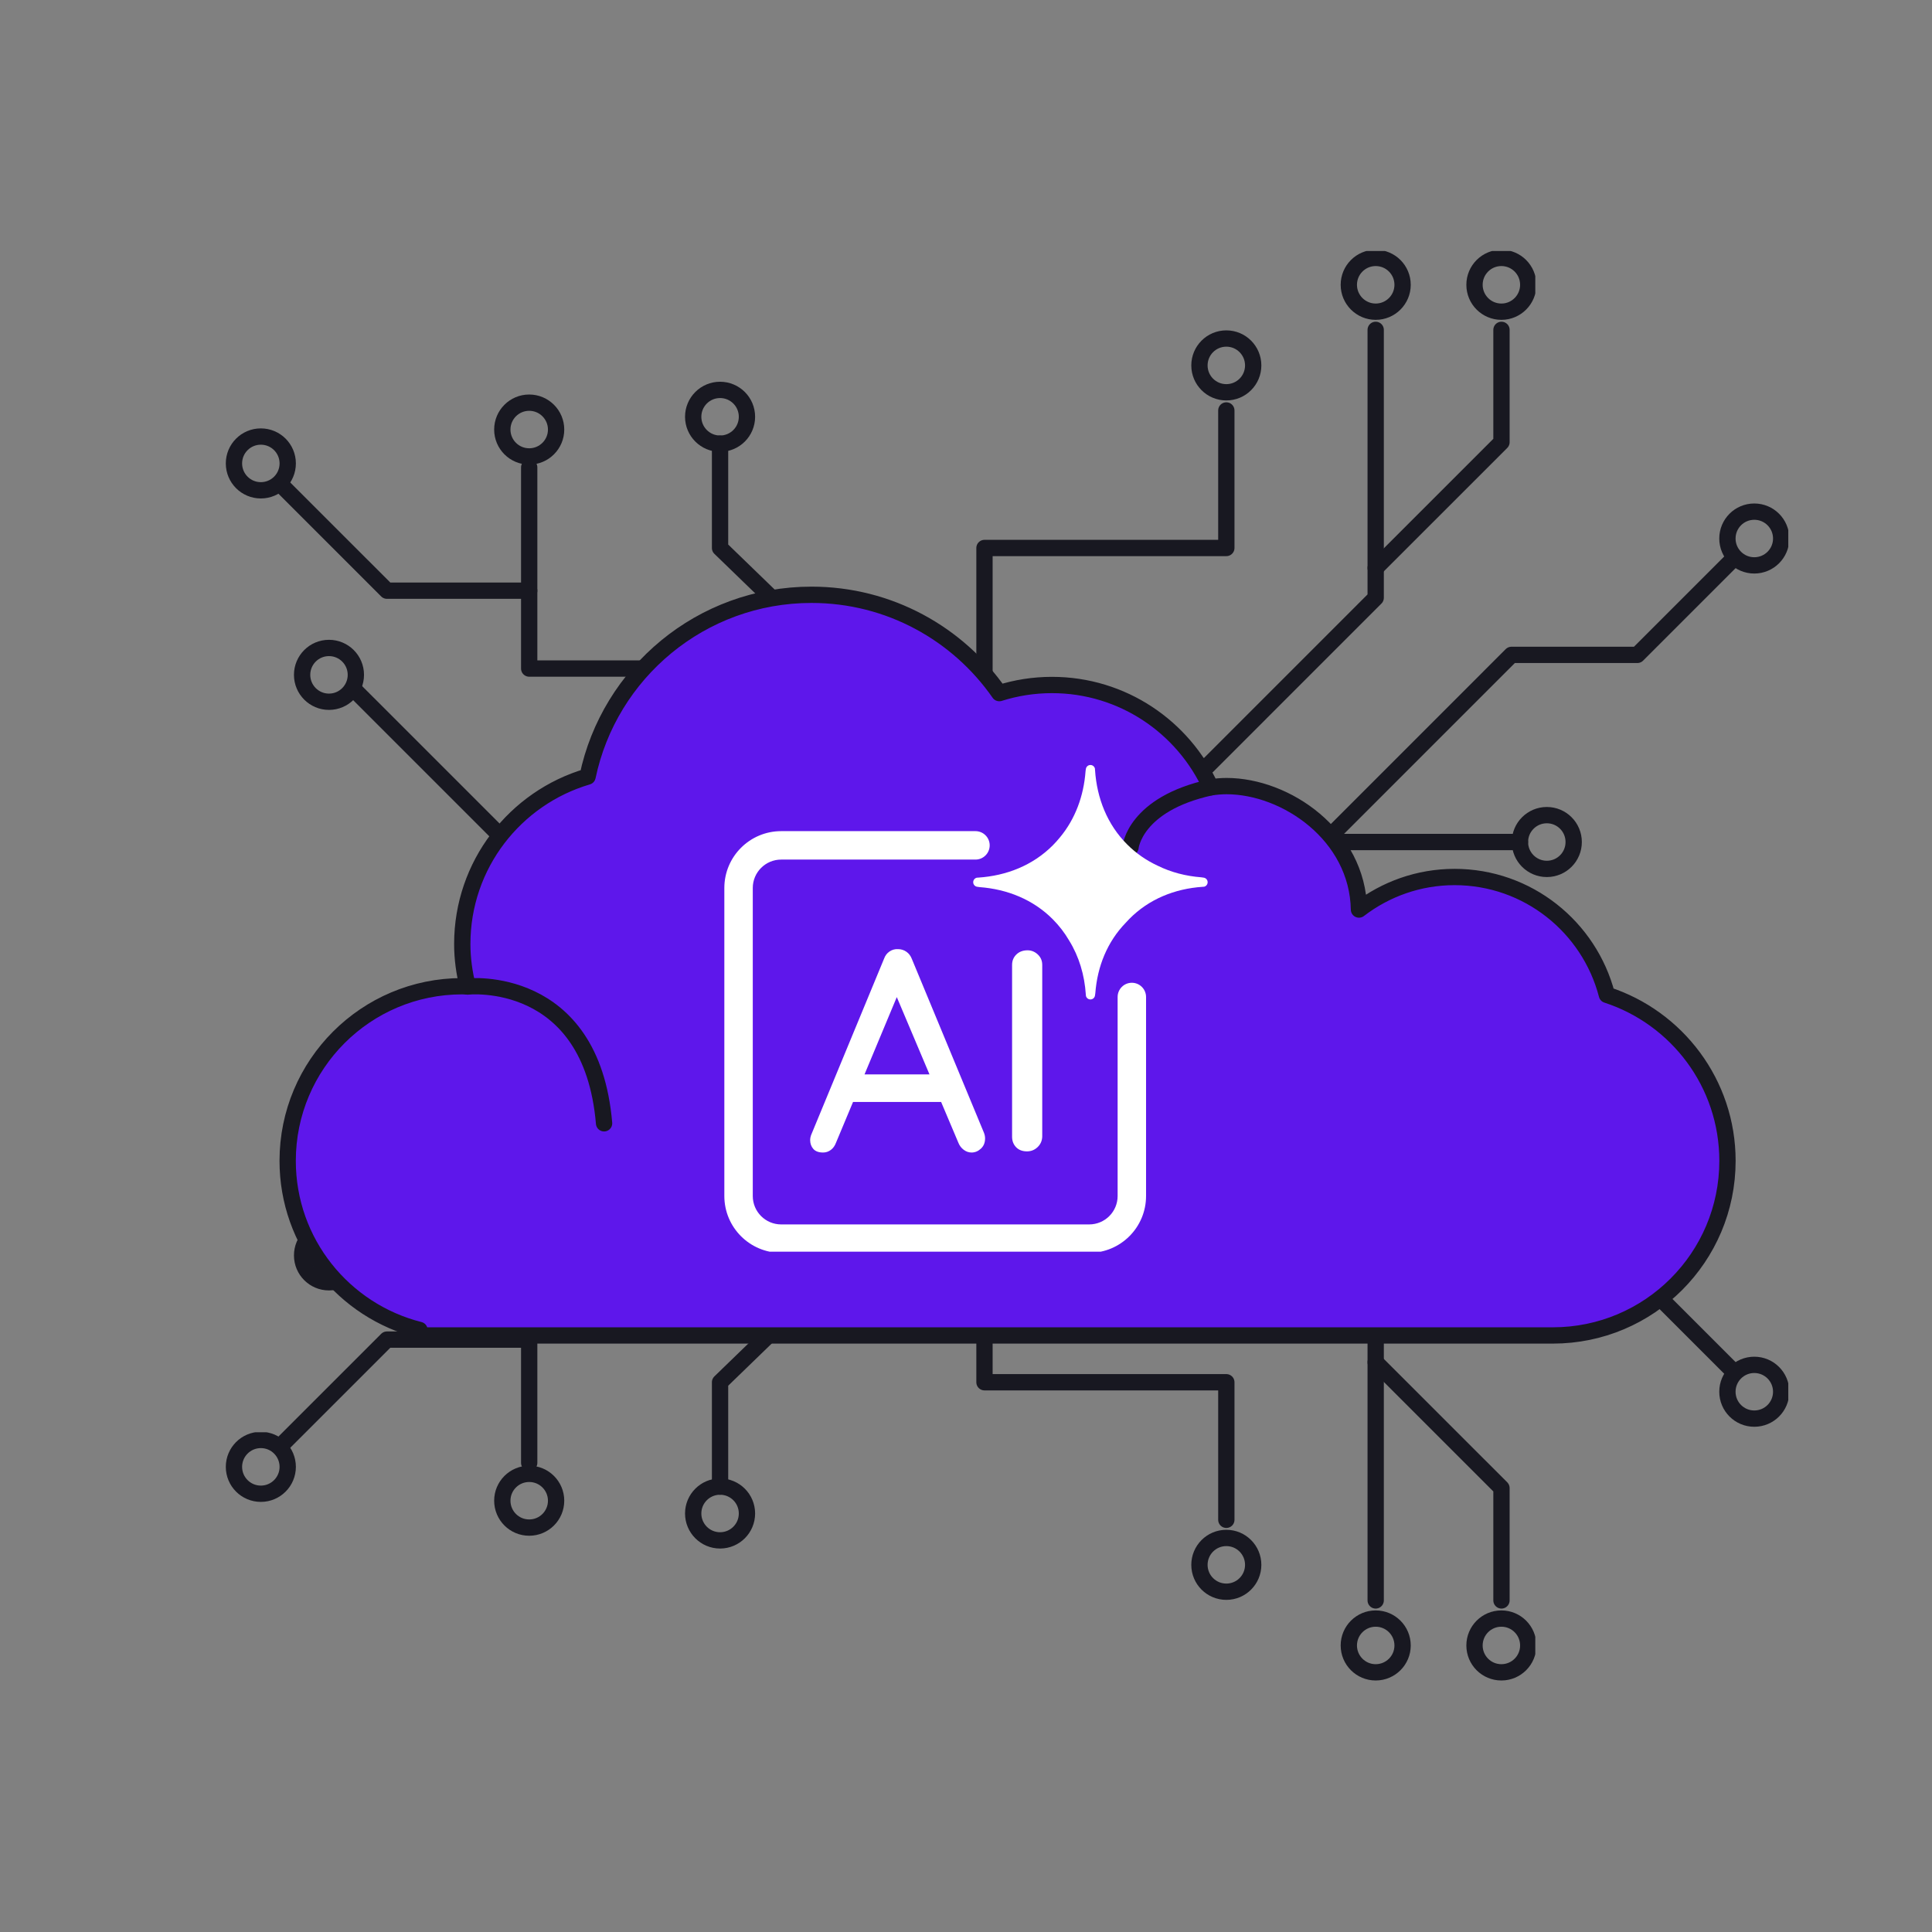 <svg version="1.2" preserveAspectRatio="xMidYMid meet" height="500" viewBox="0 0 375 375" zoomAndPan="magnify" width="500" xmlns:xlink="http://www.w3.org/1999/xlink" xmlns="http://www.w3.org/2000/svg"><rect x="0" y="0" width="375" height="375" fill="#808080" stroke="none"/><defs><clipPath id="a8bcaaa7af"><path d="M 333 263 L 347.105 263 L 347.105 278 L 333 278 Z M 333 263"></path></clipPath><clipPath id="9e2133b405"><path d="M 284 312 L 298 312 L 298 326.219 L 284 326.219 Z M 284 312"></path></clipPath><clipPath id="baad0199ea"><path d="M 260 312 L 274 312 L 274 326.219 L 260 326.219 Z M 260 312"></path></clipPath><clipPath id="0dc2e45fdf"><path d="M 43.355 278 L 58 278 L 58 292 L 43.355 292 Z M 43.355 278"></path></clipPath><clipPath id="4176afd320"><path d="M 333 97 L 347.105 97 L 347.105 112 L 333 112 Z M 333 97"></path></clipPath><clipPath id="bac156e4f3"><path d="M 284 48.719 L 298 48.719 L 298 63 L 284 63 Z M 284 48.719"></path></clipPath><clipPath id="c99c6e3772"><path d="M 260 48.719 L 274 48.719 L 274 63 L 260 63 Z M 260 48.719"></path></clipPath><clipPath id="530c424b4c"><path d="M 43.355 83 L 58 83 L 58 97 L 43.355 97 Z M 43.355 83"></path></clipPath><clipPath id="8491a52b2a"><path d="M 188 148.453 L 234.344 148.453 L 234.344 194 L 188 194 Z M 188 148.453"></path></clipPath><clipPath id="39af28a933"><path d="M 140.594 161 L 223 161 L 223 242.953 L 140.594 242.953 Z M 140.594 161"></path></clipPath></defs><g id="f2b5bec522"><path transform="matrix(0.113,0,0,-0.113,-44.669,427.569)" d="M 1859.271 1914.533 L 2284.488 1914.533 L 2284.488 2339.818 L 1859.271 2339.818 Z M 1859.271 1914.533" style="fill:none;stroke-width:28;stroke-linecap:round;stroke-linejoin:round;stroke:#181821;stroke-opacity:1;stroke-miterlimit:10;"></path><path transform="matrix(0.113,0,0,-0.113,-44.669,427.569)" d="M 2086.339 1784.221 L 2469.179 1784.221 L 2758.307 1495.024 L 2758.307 1034.765" style="fill:none;stroke-width:28;stroke-linecap:round;stroke-linejoin:round;stroke:#181821;stroke-opacity:1;stroke-miterlimit:10;"></path><path transform="matrix(0.113,0,0,-0.113,-44.669,427.569)" d="M 2086.339 1914.533 L 2086.339 1409.51 L 2501.766 1409.51 L 2501.766 1173.241" style="fill:none;stroke-width:28;stroke-linecap:round;stroke-linejoin:round;stroke:#181821;stroke-opacity:1;stroke-miterlimit:10;"></path><path transform="matrix(0.113,0,0,-0.113,-44.669,427.569)" d="M 2086.339 1849.394 L 1632.134 1409.51 L 1632.134 1230.285" style="fill:none;stroke-width:28;stroke-linecap:round;stroke-linejoin:round;stroke:#181821;stroke-opacity:1;stroke-miterlimit:10;"></path><path transform="matrix(0.113,0,0,-0.113,-44.669,427.569)" d="M 1845.988 1616.584 L 1304.297 1616.584 L 1304.297 1271" style="fill:none;stroke-width:28;stroke-linecap:round;stroke-linejoin:round;stroke:#181821;stroke-opacity:1;stroke-miterlimit:10;"></path><path transform="matrix(0.113,0,0,-0.113,-44.669,427.569)" d="M 1859.271 1912.699 L 1263.547 1912.699 L 1006.556 1655.708" style="fill:none;stroke-width:28;stroke-linecap:round;stroke-linejoin:round;stroke:#181821;stroke-opacity:1;stroke-miterlimit:10;"></path><path transform="matrix(0.113,0,0,-0.113,-44.669,427.569)" d="M 2284.488 1914.533 L 3006.096 1914.533" style="fill:none;stroke-width:28;stroke-linecap:round;stroke-linejoin:round;stroke:#181821;stroke-opacity:1;stroke-miterlimit:10;"></path><path transform="matrix(0.113,0,0,-0.113,-44.669,427.569)" d="M 1304.297 1482.778 L 1059.933 1482.778 L 880.707 1303.587" style="fill:none;stroke-width:28;stroke-linecap:round;stroke-linejoin:round;stroke:#181821;stroke-opacity:1;stroke-miterlimit:10;"></path><path transform="matrix(0.113,0,0,-0.113,-44.669,427.569)" d="M 2758.307 1443.792 L 2974.374 1227.759 L 2974.374 1034.765" style="fill:none;stroke-width:28;stroke-linecap:round;stroke-linejoin:round;stroke:#181821;stroke-opacity:1;stroke-miterlimit:10;"></path><path transform="matrix(0.113,0,0,-0.113,-44.669,427.569)" d="M 3052.278 1868.351 C 3026.748 1868.351 3006.096 1889.038 3006.096 1914.533 C 3006.096 1940.062 3026.748 1960.714 3052.278 1960.714 C 3077.807 1960.714 3098.424 1940.062 3098.424 1914.533 C 3098.424 1889.038 3077.807 1868.351 3052.278 1868.351 Z M 3052.278 1868.351" style="fill:none;stroke-width:28;stroke-linecap:round;stroke-linejoin:round;stroke:#181821;stroke-opacity:1;stroke-miterlimit:10;"></path><g clip-path="url(#a8bcaaa7af)" clip-rule="nonzero"><path transform="matrix(0.113,0,0,-0.113,-44.669,427.569)" d="M 3408.619 1347.036 C 3383.124 1347.036 3362.472 1367.688 3362.472 1393.217 C 3362.472 1418.712 3383.124 1439.399 3408.619 1439.399 C 3434.149 1439.399 3454.835 1418.712 3454.835 1393.217 C 3454.835 1367.688 3434.149 1347.036 3408.619 1347.036 Z M 3408.619 1347.036" style="fill:none;stroke-width:28;stroke-linecap:round;stroke-linejoin:round;stroke:#181821;stroke-opacity:1;stroke-miterlimit:10;"></path></g><g clip-path="url(#9e2133b405)" clip-rule="nonzero"><path transform="matrix(0.113,0,0,-0.113,-44.669,427.569)" d="M 2974.236 911.234 C 2948.672 911.234 2928.054 931.886 2928.054 957.381 C 2928.054 982.911 2948.672 1003.597 2974.236 1003.597 C 2999.731 1003.597 3020.383 982.911 3020.383 957.381 C 3020.383 931.886 2999.731 911.234 2974.236 911.234 Z M 2974.236 911.234" style="fill:none;stroke-width:28;stroke-linecap:round;stroke-linejoin:round;stroke:#181821;stroke-opacity:1;stroke-miterlimit:10;"></path></g><g clip-path="url(#baad0199ea)" clip-rule="nonzero"><path transform="matrix(0.113,0,0,-0.113,-44.669,427.569)" d="M 2758.307 911.234 C 2732.846 911.234 2712.16 931.886 2712.16 957.381 C 2712.16 982.911 2732.846 1003.597 2758.307 1003.597 C 2783.836 1003.597 2804.523 982.911 2804.523 957.381 C 2804.523 931.886 2783.836 911.234 2758.307 911.234 Z M 2758.307 911.234" style="fill:none;stroke-width:28;stroke-linecap:round;stroke-linejoin:round;stroke:#181821;stroke-opacity:1;stroke-miterlimit:10;"></path></g><path transform="matrix(0.113,0,0,-0.113,-44.669,427.569)" d="M 2501.766 1049.709 C 2476.202 1049.709 2455.584 1070.361 2455.584 1095.856 C 2455.584 1121.386 2476.202 1142.073 2501.766 1142.073 C 2527.261 1142.073 2547.913 1121.386 2547.913 1095.856 C 2547.913 1070.361 2527.261 1049.709 2501.766 1049.709 Z M 2501.766 1049.709" style="fill:none;stroke-width:28;stroke-linecap:round;stroke-linejoin:round;stroke:#181821;stroke-opacity:1;stroke-miterlimit:10;"></path><path transform="matrix(0.113,0,0,-0.113,-44.669,427.569)" d="M 1304.297 1159.853 C 1278.802 1159.853 1258.116 1180.505 1258.116 1206.069 C 1258.116 1231.53 1278.802 1252.182 1304.297 1252.182 C 1329.792 1252.182 1350.513 1231.53 1350.513 1206.069 C 1350.513 1180.505 1329.792 1159.853 1304.297 1159.853 Z M 1304.297 1159.853" style="fill:none;stroke-width:28;stroke-linecap:round;stroke-linejoin:round;stroke:#181821;stroke-opacity:1;stroke-miterlimit:10;"></path><path transform="matrix(0.113,0,0,-0.113,-44.669,427.569)" d="M 1632.134 1137.887 C 1606.674 1137.887 1585.987 1158.608 1585.987 1184.103 C 1585.987 1209.633 1606.674 1230.285 1632.134 1230.285 C 1657.698 1230.285 1678.35 1209.633 1678.35 1184.103 C 1678.35 1158.608 1657.698 1137.887 1632.134 1137.887 Z M 1632.134 1137.887" style="fill:none;stroke-width:28;stroke-linecap:round;stroke-linejoin:round;stroke:#181821;stroke-opacity:1;stroke-miterlimit:10;"></path><g clip-path="url(#0dc2e45fdf)" clip-rule="nonzero"><path transform="matrix(0.113,0,0,-0.113,-44.669,427.569)" d="M 843.347 1218.004 C 817.817 1218.004 797.165 1238.725 797.165 1264.186 C 797.165 1289.681 817.817 1310.402 843.347 1310.402 C 868.876 1310.402 889.528 1289.681 889.528 1264.186 C 889.528 1238.725 868.876 1218.004 843.347 1218.004 Z M 843.347 1218.004" style="fill:none;stroke-width:28;stroke-linecap:round;stroke-linejoin:round;stroke:#181821;stroke-opacity:1;stroke-miterlimit:10;"></path></g><path transform="matrix(0.113,0,0,-0.113,-44.669,427.569)" d="M 960.374 1581.23 C 934.879 1581.23 914.227 1601.882 914.227 1627.377 C 914.227 1652.906 934.879 1673.558 960.374 1673.558 C 985.904 1673.558 1006.556 1652.906 1006.556 1627.377 C 1006.556 1601.882 985.904 1581.23 960.374 1581.23 Z M 960.374 1581.23" style="fill:none;stroke-width:28;stroke-linecap:round;stroke-linejoin:round;stroke:#181821;stroke-opacity:1;stroke-miterlimit:10;"></path><path transform="matrix(0.113,0,0,-0.113,-44.669,427.569)" d="M 2670.13 1914.533 L 2991.532 1593.095 L 3207.738 1593.095 L 3372.85 1428.018" style="fill:none;stroke-width:28;stroke-linecap:round;stroke-linejoin:round;stroke:#181821;stroke-opacity:1;stroke-miterlimit:10;"></path><path transform="matrix(0.113,0,0,-0.113,-44.669,427.569)" d="M 2086.339 2467.812 L 2469.179 2467.812 L 2758.307 2756.974 L 2758.307 3217.198" style="fill:none;stroke-width:28;stroke-linecap:round;stroke-linejoin:round;stroke:#181821;stroke-opacity:1;stroke-miterlimit:10;"></path><path transform="matrix(0.113,0,0,-0.113,-44.669,427.569)" d="M 2086.339 2337.466 L 2086.339 2842.522 L 2501.766 2842.522 L 2501.766 3078.757" style="fill:none;stroke-width:28;stroke-linecap:round;stroke-linejoin:round;stroke:#181821;stroke-opacity:1;stroke-miterlimit:10;"></path><path transform="matrix(0.113,0,0,-0.113,-44.669,427.569)" d="M 2086.339 2402.639 L 1632.134 2842.522 L 1632.134 3021.714" style="fill:none;stroke-width:28;stroke-linecap:round;stroke-linejoin:round;stroke:#181821;stroke-opacity:1;stroke-miterlimit:10;"></path><path transform="matrix(0.113,0,0,-0.113,-44.669,427.569)" d="M 1845.988 2635.414 L 1304.297 2635.414 L 1304.297 2980.998" style="fill:none;stroke-width:28;stroke-linecap:round;stroke-linejoin:round;stroke:#181821;stroke-opacity:1;stroke-miterlimit:10;"></path><path transform="matrix(0.113,0,0,-0.113,-44.669,427.569)" d="M 1859.271 2339.299 L 1263.547 2339.299 L 1006.556 2596.29" style="fill:none;stroke-width:28;stroke-linecap:round;stroke-linejoin:round;stroke:#181821;stroke-opacity:1;stroke-miterlimit:10;"></path><path transform="matrix(0.113,0,0,-0.113,-44.669,427.569)" d="M 2284.488 2337.466 L 3006.096 2337.466" style="fill:none;stroke-width:28;stroke-linecap:round;stroke-linejoin:round;stroke:#181821;stroke-opacity:1;stroke-miterlimit:10;"></path><path transform="matrix(0.113,0,0,-0.113,-44.669,427.569)" d="M 1304.297 2769.185 L 1059.933 2769.185 L 880.707 2948.411" style="fill:none;stroke-width:28;stroke-linecap:round;stroke-linejoin:round;stroke:#181821;stroke-opacity:1;stroke-miterlimit:10;"></path><path transform="matrix(0.113,0,0,-0.113,-44.669,427.569)" d="M 2758.307 2808.206 L 2974.374 3024.239 L 2974.374 3217.198" style="fill:none;stroke-width:28;stroke-linecap:round;stroke-linejoin:round;stroke:#181821;stroke-opacity:1;stroke-miterlimit:10;"></path><path transform="matrix(0.113,0,0,-0.113,-44.669,427.569)" d="M 3052.278 2383.647 C 3026.748 2383.647 3006.096 2362.961 3006.096 2337.466 C 3006.096 2311.971 3026.748 2291.284 3052.278 2291.284 C 3077.807 2291.284 3098.424 2311.971 3098.424 2337.466 C 3098.424 2362.961 3077.807 2383.647 3052.278 2383.647 Z M 3052.278 2383.647" style="fill:none;stroke-width:28;stroke-linecap:round;stroke-linejoin:round;stroke:#181821;stroke-opacity:1;stroke-miterlimit:10;"></path><g clip-path="url(#4176afd320)" clip-rule="nonzero"><path transform="matrix(0.113,0,0,-0.113,-44.669,427.569)" d="M 3408.619 2904.962 C 3383.124 2904.962 3362.472 2884.311 3362.472 2858.781 C 3362.472 2833.286 3383.124 2812.634 3408.619 2812.634 C 3434.149 2812.634 3454.835 2833.286 3454.835 2858.781 C 3454.835 2884.311 3434.149 2904.962 3408.619 2904.962 Z M 3408.619 2904.962" style="fill:none;stroke-width:28;stroke-linecap:round;stroke-linejoin:round;stroke:#181821;stroke-opacity:1;stroke-miterlimit:10;"></path></g><g clip-path="url(#bac156e4f3)" clip-rule="nonzero"><path transform="matrix(0.113,0,0,-0.113,-44.669,427.569)" d="M 2974.236 3340.799 C 2948.672 3340.799 2928.054 3320.112 2928.054 3294.583 C 2928.054 3269.122 2948.672 3248.401 2974.236 3248.401 C 2999.731 3248.401 3020.383 3269.122 3020.383 3294.583 C 3020.383 3320.112 2999.731 3340.799 2974.236 3340.799 Z M 2974.236 3340.799" style="fill:none;stroke-width:28;stroke-linecap:round;stroke-linejoin:round;stroke:#181821;stroke-opacity:1;stroke-miterlimit:10;"></path></g><g clip-path="url(#c99c6e3772)" clip-rule="nonzero"><path transform="matrix(0.113,0,0,-0.113,-44.669,427.569)" d="M 2758.307 3340.799 C 2732.846 3340.799 2712.16 3320.112 2712.16 3294.583 C 2712.16 3269.122 2732.846 3248.401 2758.307 3248.401 C 2783.836 3248.401 2804.523 3269.122 2804.523 3294.583 C 2804.523 3320.112 2783.836 3340.799 2758.307 3340.799 Z M 2758.307 3340.799" style="fill:none;stroke-width:28;stroke-linecap:round;stroke-linejoin:round;stroke:#181821;stroke-opacity:1;stroke-miterlimit:10;"></path></g><path transform="matrix(0.113,0,0,-0.113,-44.669,427.569)" d="M 2501.766 3202.323 C 2476.202 3202.323 2455.584 3181.637 2455.584 3156.107 C 2455.584 3130.578 2476.202 3109.96 2501.766 3109.96 C 2527.261 3109.96 2547.913 3130.578 2547.913 3156.107 C 2547.913 3181.637 2527.261 3202.323 2501.766 3202.323 Z M 2501.766 3202.323" style="fill:none;stroke-width:28;stroke-linecap:round;stroke-linejoin:round;stroke:#181821;stroke-opacity:1;stroke-miterlimit:10;"></path><path transform="matrix(0.113,0,0,-0.113,-44.669,427.569)" d="M 1304.297 3092.145 C 1278.802 3092.145 1258.116 3071.458 1258.116 3045.929 C 1258.116 3020.434 1278.802 2999.782 1304.297 2999.782 C 1329.792 2999.782 1350.513 3020.434 1350.513 3045.929 C 1350.513 3071.458 1329.792 3092.145 1304.297 3092.145 Z M 1304.297 3092.145" style="fill:none;stroke-width:28;stroke-linecap:round;stroke-linejoin:round;stroke:#181821;stroke-opacity:1;stroke-miterlimit:10;"></path><path transform="matrix(0.113,0,0,-0.113,-44.669,427.569)" d="M 1632.134 3114.077 C 1606.674 3114.077 1585.987 3093.39 1585.987 3067.895 C 1585.987 3042.4 1606.674 3021.714 1632.134 3021.714 C 1657.698 3021.714 1678.35 3042.4 1678.35 3067.895 C 1678.35 3093.39 1657.698 3114.077 1632.134 3114.077 Z M 1632.134 3114.077" style="fill:none;stroke-width:28;stroke-linecap:round;stroke-linejoin:round;stroke:#181821;stroke-opacity:1;stroke-miterlimit:10;"></path><g clip-path="url(#530c424b4c)" clip-rule="nonzero"><path transform="matrix(0.113,0,0,-0.113,-44.669,427.569)" d="M 843.347 3033.959 C 817.817 3033.959 797.165 3013.273 797.165 2987.778 C 797.165 2962.283 817.817 2941.596 843.347 2941.596 C 868.876 2941.596 889.528 2962.283 889.528 2987.778 C 889.528 3013.273 868.876 3033.959 843.347 3033.959 Z M 843.347 3033.959" style="fill:none;stroke-width:28;stroke-linecap:round;stroke-linejoin:round;stroke:#181821;stroke-opacity:1;stroke-miterlimit:10;"></path></g><path transform="matrix(0.113,0,0,-0.113,-44.669,427.569)" d="M 960.374 2670.803 C 934.879 2670.803 914.227 2650.116 914.227 2624.621 C 914.227 2599.126 934.879 2578.405 960.374 2578.405 C 985.904 2578.405 1006.556 2599.126 1006.556 2624.621 C 1006.556 2650.116 985.904 2670.803 960.374 2670.803 Z M 960.374 2670.803" style="fill:none;stroke-width:28;stroke-linecap:round;stroke-linejoin:round;stroke:#181821;stroke-opacity:1;stroke-miterlimit:10;"></path><path transform="matrix(0.113,0,0,-0.113,-44.669,427.569)" d="M 2670.13 2337.466 L 2991.532 2658.903 L 3207.738 2658.903 L 3372.85 2824.015" style="fill:none;stroke-width:28;stroke-linecap:round;stroke-linejoin:round;stroke:#181821;stroke-opacity:1;stroke-miterlimit:10;"></path><path transform="matrix(0.113,0,0,-0.113,-44.669,427.569)" d="M 2729.595 2221.476 C 2727.312 2349.504 2604.092 2433.53 2502.146 2433.53 C 2492.945 2433.53 2483.916 2432.665 2474.991 2431.385 C 2427.772 2534.991 2323.508 2607.187 2202.226 2607.187 C 2170.712 2607.187 2140.339 2602.274 2111.8 2593.246 C 2040.78 2695.226 1922.888 2762.128 1789.186 2762.128 C 1599.859 2762.128 1441.804 2628.15 1404.582 2449.858 C 1280.186 2413.259 1189.345 2298.445 1189.345 2162.218 C 1189.345 2137.034 1192.804 2112.715 1198.685 2089.296 C 1195.537 2089.4 1192.458 2089.78 1189.345 2089.78 C 1023.679 2089.78 889.424 1955.491 889.424 1789.825 C 889.424 1649.585 985.835 1532.108 1115.87 1499.348 C 1115.835 1496.166 1115.627 1493.052 1115.627 1489.904 L 3062.655 1489.904 C 3228.286 1489.904 3362.576 1624.194 3362.576 1789.825 C 3362.576 1923.042 3275.609 2035.85 3155.434 2074.94 C 3125.199 2191.345 3019.691 2277.378 2893.842 2277.378 C 2831.99 2277.378 2775.154 2256.414 2729.595 2221.476" style="fill-rule:nonzero;fill:#5e17eb;fill-opacity:1;stroke-width:28;stroke-linecap:round;stroke-linejoin:round;stroke:#181821;stroke-opacity:1;stroke-miterlimit:10;"></path><path transform="matrix(0.113,0,0,-0.113,-44.669,427.569)" d="M 1198.685 2089.296 C 1198.685 2089.296 1410.982 2111.954 1432.914 1854.306" style="fill:none;stroke-width:28;stroke-linecap:round;stroke-linejoin:round;stroke:#181821;stroke-opacity:1;stroke-miterlimit:10;"></path><path transform="matrix(0.113,0,0,-0.113,-44.669,427.569)" d="M 2337.173 2328.298 C 2337.173 2328.298 2343.953 2402.639 2474.991 2431.385" style="fill:none;stroke-width:28;stroke-linecap:round;stroke-linejoin:round;stroke:#181821;stroke-opacity:1;stroke-miterlimit:10;"></path><path d="M 176.988 186.125 C 176.762 185.531 176.41 185.066 175.926 184.73 C 175.445 184.395 174.902 184.227 174.309 184.227 C 173.715 184.191 173.168 184.34 172.664 184.676 C 172.164 185.008 171.801 185.492 171.578 186.125 L 157.418 220.355 C 157.305 220.691 157.25 220.988 157.25 221.25 C 157.25 221.953 157.453 222.539 157.863 223.004 C 158.27 223.469 158.902 223.703 159.758 223.703 C 160.316 223.703 160.816 223.535 161.266 223.199 C 161.711 222.867 162.043 222.402 162.266 221.805 L 165.574 213.891 L 182.672 213.891 L 186.02 221.805 C 186.242 222.363 186.586 222.82 187.051 223.172 C 187.516 223.523 188.027 223.703 188.582 223.703 C 189.254 223.703 189.855 223.449 190.395 222.949 C 190.934 222.449 191.203 221.789 191.203 220.969 C 191.203 220.598 191.129 220.227 190.98 219.855 Z M 167.805 208.535 L 174.066 193.535 L 180.41 208.535 Z M 167.805 208.535" style="stroke:none;fill-rule:nonzero;fill:#ffffff;fill-opacity:1;"></path><path d="M 201.434 185.262 C 200.859 184.723 200.195 184.453 199.453 184.453 C 198.562 184.453 197.836 184.723 197.281 185.262 C 196.723 185.801 196.445 186.477 196.445 187.297 L 196.445 220.637 C 196.445 221.453 196.703 222.133 197.223 222.672 C 197.746 223.211 198.449 223.48 199.344 223.48 C 200.125 223.48 200.801 223.211 201.379 222.672 C 201.953 222.133 202.262 221.453 202.297 220.637 L 202.297 187.297 C 202.297 186.477 202.012 185.801 201.434 185.262 Z M 201.434 185.262" style="stroke:none;fill-rule:nonzero;fill:#ffffff;fill-opacity:1;"></path><g clip-path="url(#8491a52b2a)" clip-rule="nonzero"><path d="M 233.59 170.344 C 233.59 170.344 233.504 170.332 233.504 170.332 L 233.223 170.293 C 233.223 170.293 233.219 170.293 233.215 170.289 L 233.172 170.285 C 230.168 170.055 227.297 169.312 224.691 168.027 C 222.52 167.016 220.527 165.648 218.785 163.906 C 214.93 160.055 212.902 154.961 212.543 149.445 C 212.543 149.426 212.539 149.402 212.539 149.383 C 212.531 149.312 212.527 149.242 212.523 149.172 C 212.426 148.777 212.074 148.484 211.652 148.484 C 211.18 148.484 210.797 148.848 210.762 149.309 L 210.758 149.309 C 210.758 149.309 210.746 149.383 210.746 149.383 L 210.707 149.68 C 210.707 149.68 210.707 149.688 210.707 149.688 L 210.699 149.734 L 210.703 149.73 C 210.34 154.488 208.73 158.918 205.766 162.496 C 205.316 163.051 204.836 163.586 204.324 164.102 C 200.469 167.957 195.375 169.984 189.859 170.344 C 189.84 170.348 189.82 170.348 189.797 170.348 C 189.727 170.355 189.656 170.359 189.586 170.363 C 189.191 170.461 188.898 170.812 188.898 171.234 C 188.898 171.707 189.262 172.09 189.723 172.129 C 189.723 172.129 189.797 172.141 189.797 172.141 L 190.094 172.18 C 190.094 172.18 190.102 172.18 190.102 172.184 L 190.148 172.188 L 190.145 172.188 C 195.551 172.598 200.535 174.617 204.32 178.406 C 205.574 179.66 206.633 181.043 207.504 182.531 C 209.438 185.648 210.508 189.242 210.758 193.043 C 210.762 193.059 210.762 193.074 210.762 193.094 C 210.77 193.164 210.777 193.238 210.781 193.312 C 210.875 193.699 211.227 193.992 211.652 193.992 C 212.121 193.992 212.504 193.633 212.543 193.176 C 212.543 193.176 212.555 193.094 212.555 193.094 L 212.594 192.809 C 212.594 192.809 212.594 192.805 212.598 192.801 L 212.602 192.758 L 212.602 192.762 C 212.996 187.59 214.918 182.816 218.488 179.125 C 218.715 178.871 218.949 178.617 219.191 178.375 C 222.992 174.52 228.016 172.488 233.453 172.129 C 233.473 172.129 233.488 172.129 233.504 172.125 C 233.578 172.121 233.648 172.113 233.723 172.109 C 234.113 172.016 234.402 171.66 234.402 171.238 C 234.402 170.766 234.043 170.387 233.59 170.348 Z M 233.59 170.344" style="stroke:none;fill-rule:nonzero;fill:#ffffff;fill-opacity:1;"></path></g><g clip-path="url(#39af28a933)" clip-rule="nonzero"><path d="M 216.93 193.516 L 216.93 232.145 C 216.93 235.191 214.461 237.66 211.41 237.66 L 151.629 237.66 C 148.582 237.66 146.113 235.191 146.113 232.145 L 146.113 172.359 C 146.113 169.312 148.582 166.844 151.629 166.844 L 189.34 166.844 C 190.863 166.844 192.098 165.605 192.098 164.082 C 192.098 162.559 190.863 161.324 189.34 161.324 L 151.629 161.324 C 145.535 161.324 140.594 166.266 140.594 172.359 L 140.594 232.141 C 140.594 238.238 145.535 243.18 151.629 243.18 L 211.41 243.18 C 217.508 243.18 222.449 238.238 222.449 232.141 L 222.449 193.516 C 222.449 191.992 221.215 190.754 219.688 190.754 C 218.164 190.754 216.93 191.992 216.93 193.516 Z M 216.93 193.516" style="stroke:none;fill-rule:nonzero;fill:#ffffff;fill-opacity:1;"></path></g></g></svg>
